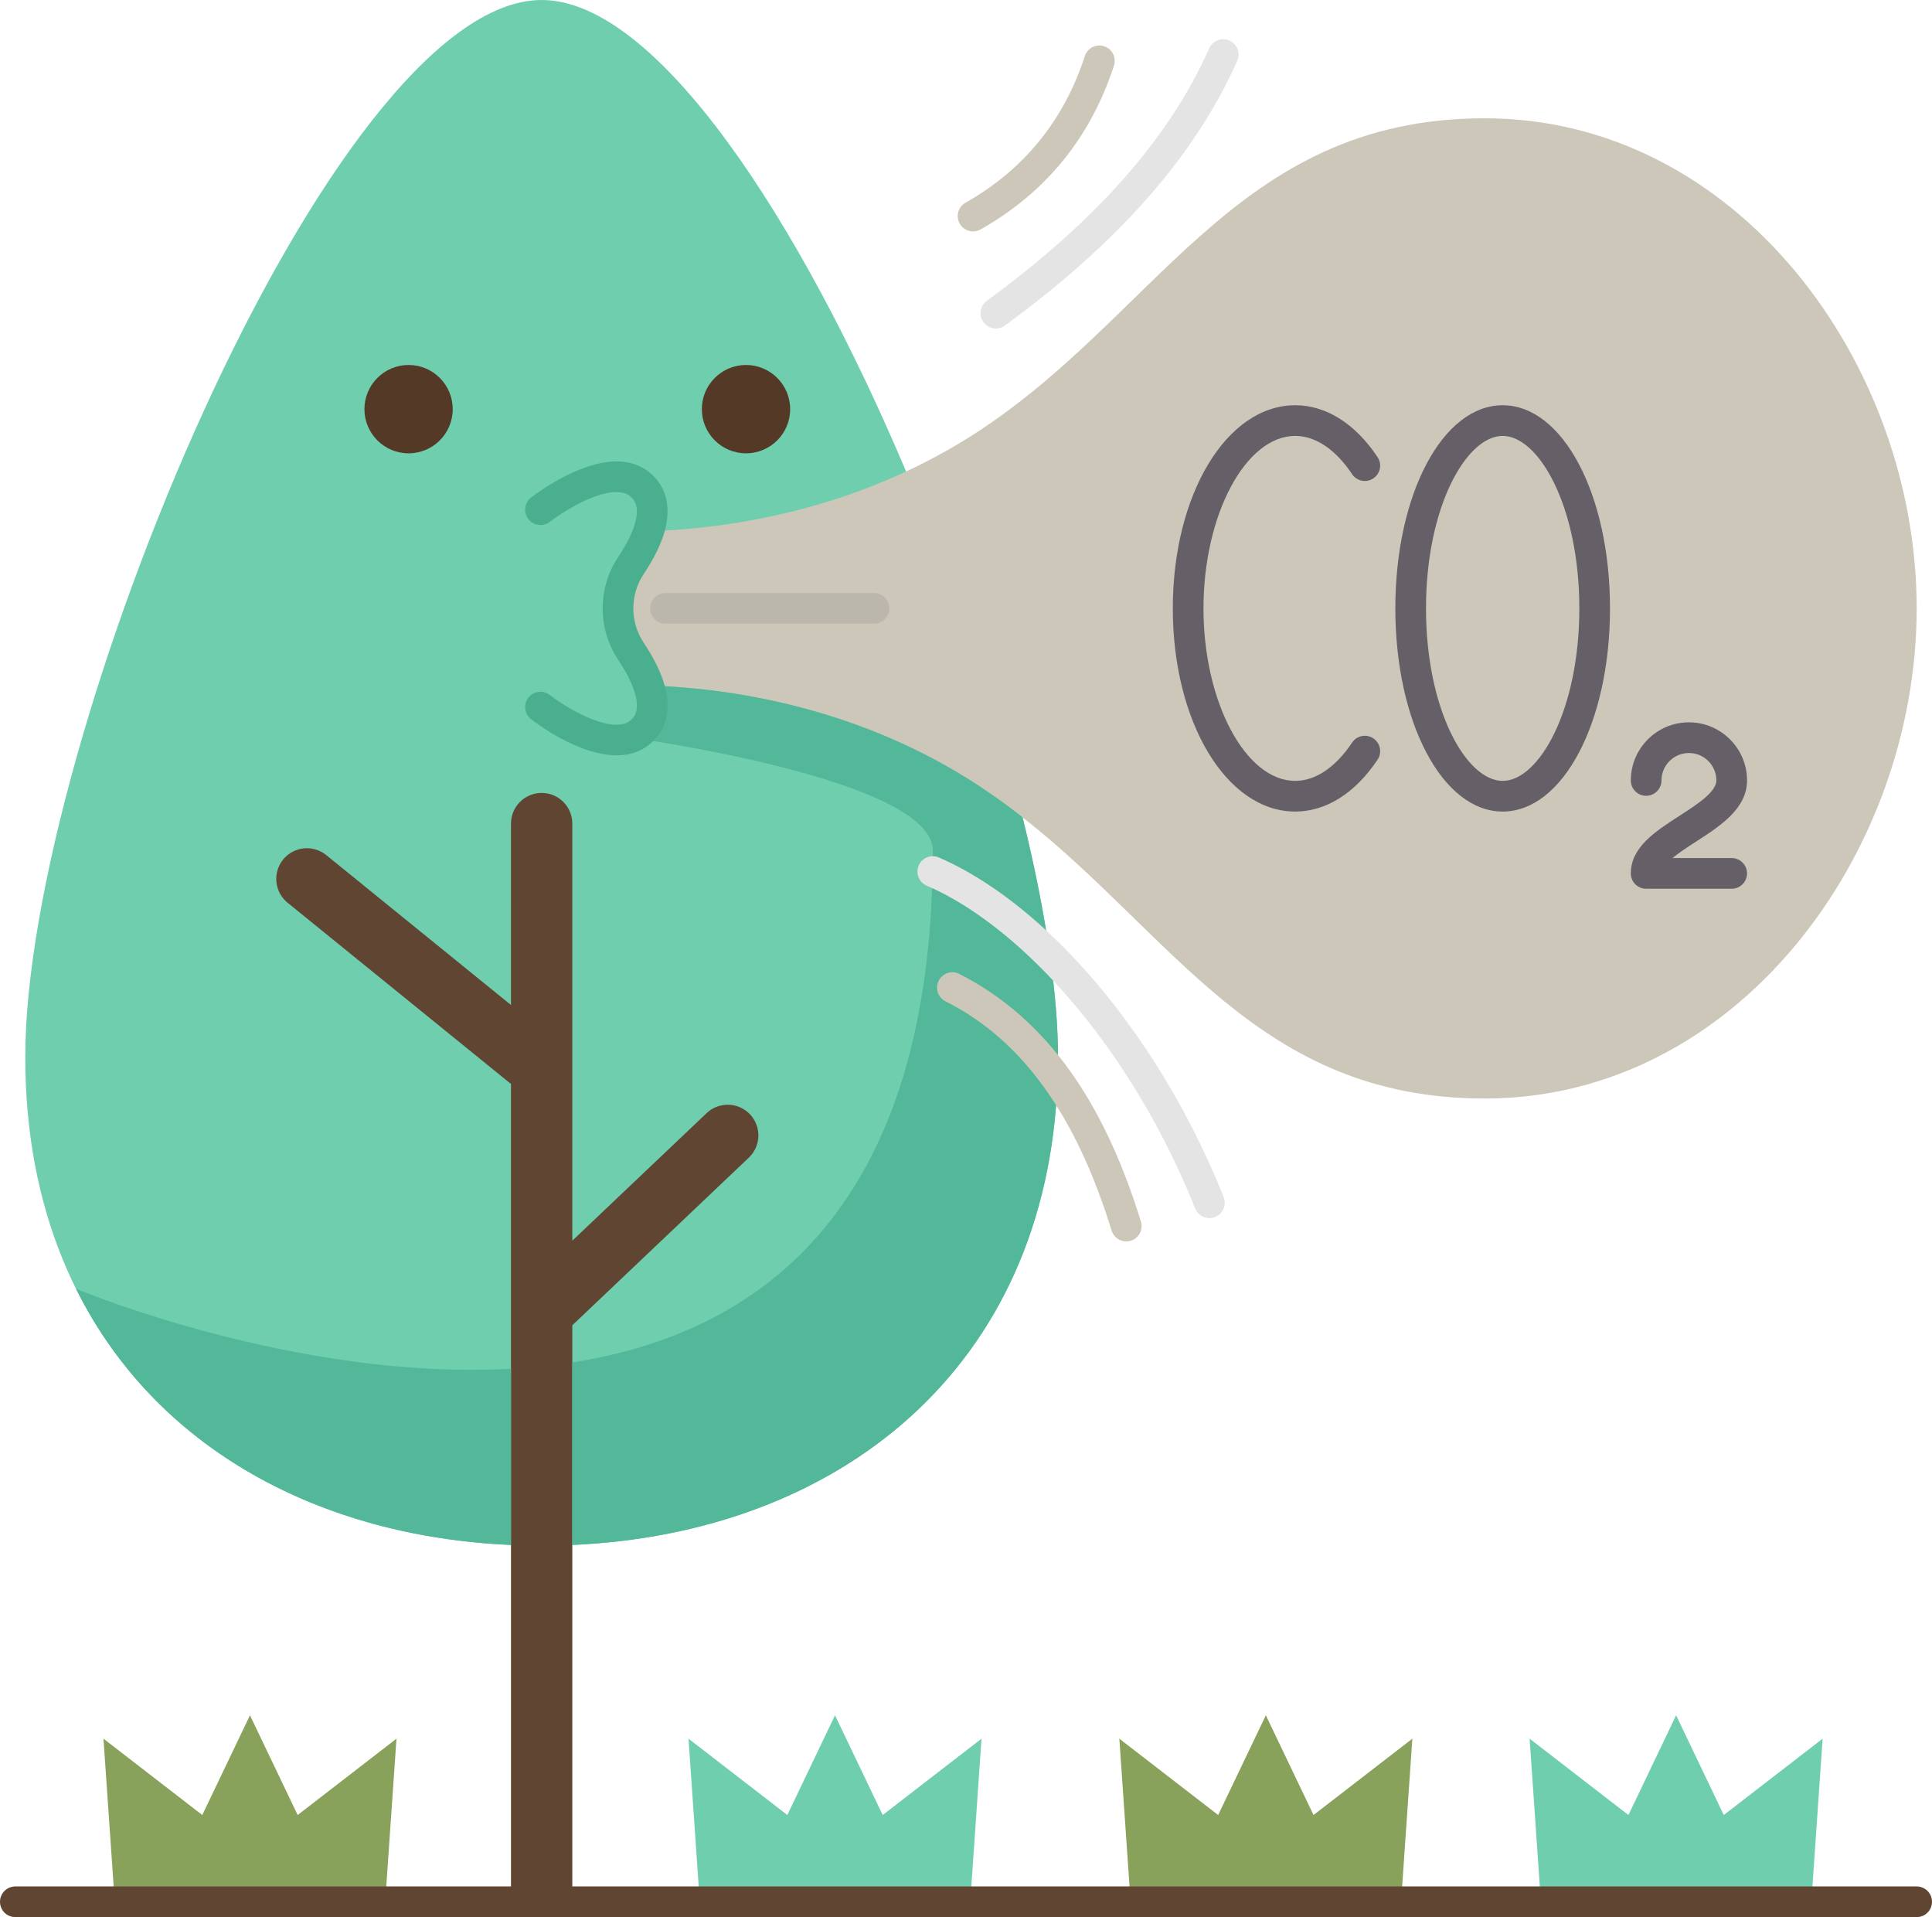 <?xml version="1.0" encoding="UTF-8"?><svg xmlns="http://www.w3.org/2000/svg" xmlns:xlink="http://www.w3.org/1999/xlink" height="500.0" preserveAspectRatio="xMidYMid meet" version="1.0" viewBox="0.0 0.0 504.0 500.0" width="504.0" zoomAndPan="magnify"><g><g id="change1_1"><path d="M273.89,249.13c-1.58-11.13-4-23.26-7.13-35.97l-30.39-90.19v-0.01C208.63,57.38,171.31,0,141.3,0 C86.23,0,6.59,193.11,6.59,275.66c0,79.57,56.03,124.17,126.71,127.28h16c68.88-3.03,123.85-45.48,126.59-121.3 c0.07-1.97,0.11-3.97,0.11-5.98C276,267.74,275.26,258.81,273.89,249.13z" fill="#6fceae"/></g><g id="change2_1"><circle cx="194.61" cy="106.71" fill="#543927" r="11.52"/></g><g id="change2_2"><path d="M106.59,95.19c6.36,0,11.51,5.16,11.51,11.52s-5.15,11.52-11.51,11.52 c-6.36,0-11.52-5.16-11.52-11.52S100.23,95.19,106.59,95.19z" fill="#543927"/></g><g id="change1_2"><path d="M475.47 453.46L472.53 496 401.97 496 399.03 453.46 424.81 473.37 437.25 447.36 449.68 473.37z" fill="#6fceae"/></g><g id="change1_3"><path d="M256.05 453.46L253.11 496 182.55 496 179.61 453.46 205.39 473.37 217.83 447.36 230.27 473.37z" fill="#6fceae"/></g><g id="change3_1"><path d="M368.44 453.46L365.5 496 294.94 496 292 453.46 317.78 473.37 330.22 447.36 342.66 473.37z" fill="#89a25b"/></g><g id="change3_2"><path d="M103.43 453.46L100.49 496 29.93 496 26.99 453.46 52.77 473.37 65.21 447.36 77.65 473.37z" fill="#89a25b"/></g><g id="change4_1"><path d="M195.64,290.61c3.04,3.2,2.91,8.28-0.29,11.31l-46.05,43.72v57.3V496h-16v-93.06V282.71 l-58.28-47.27c-3.42-2.78-3.95-7.83-1.17-11.26c1.53-1.88,3.79-2.96,6.22-2.96c1.82,0,3.61,0.64,5.03,1.79l48.2,39.1V214.8 c0-4.41,3.58-8,8-8c4.41,0,8,3.59,8,8v64.05c0,0.01,0,0.02,0,0.04v44.69l35.03-33.26c1.49-1.42,3.45-2.2,5.51-2.2 C192.02,288.12,194.14,289.03,195.64,290.61z" fill="#604533"/></g><g id="change5_1"><path d="M387.33,30.85c-65.71,0-85.62,52.59-134.7,83.3c-5.39,3.37-10.84,6.29-16.26,8.82 c-25.68,11.97-50.78,15.08-67.17,15.6c-1.02,3.02-2.73,6.11-4.61,8.93c-2.25,3.38-3.37,7.28-3.37,11.17s1.12,7.79,3.37,11.18 c1.88,2.82,3.59,5.91,4.61,8.93c19.86,0.63,52.47,5.05,83.43,24.42c4.98,3.12,9.67,6.46,14.13,9.96 c39.47,30.88,61.53,73.34,120.57,73.34c65.7,0,112.67-63.74,112.67-127.83C500,94.59,453.03,30.85,387.33,30.85z" fill="#cdc7b9"/></g><g id="change6_1"><path d="M133.3,356.99v45.95c-50.1-2.2-92.83-25.25-113.47-66.82C19.83,336.12,76.86,360.1,133.3,356.99z" fill="#53b79a"/></g><g id="change6_2"><path d="M275.89,281.64c-2.74,75.82-57.71,118.27-126.59,121.3v-47.61c48.4-7.56,92.24-39.13,93.98-128.02 h0.05c10.17,4.38,20.62,11.93,30.56,21.82c1.37,9.68,2.11,18.61,2.11,26.53C276,277.67,275.96,279.67,275.89,281.64z" fill="#53b79a"/></g><g id="change6_3"><path d="M266.76,213.16c3.13,12.71,5.55,24.84,7.13,35.97c-9.94-9.89-20.39-17.44-30.56-21.82h-0.05 c0.03-1.81,0.05-3.65,0.05-5.52c0-18.7-78.79-29.4-78.79-29.4c1.45-0.54,2.77-1.46,3.85-2.87c2.27-2.95,2.14-6.78,0.81-10.74 c19.86,0.63,52.47,5.05,83.43,24.42C257.61,206.32,262.3,209.66,266.76,213.16z" fill="#53b79a"/></g><g id="change4_2"><path d="M500,492H4c-2.209,0-4,1.791-4,4s1.791,4,4,4h496c2.209,0,4-1.791,4-4S502.209,492,500,492z" fill="#604533"/></g><g id="change7_1"><path d="M337.89,113.69c5.278,0,10.542,3.54,14.82,9.967c1.224,1.838,3.706,2.338,5.546,1.113 c1.839-1.224,2.337-3.708,1.113-5.546c-5.81-8.727-13.438-13.533-21.479-13.533c-17.91,0-31.94,23.271-31.94,52.98 c0,29.714,14.03,52.99,31.94,52.99c8.037,0,15.665-4.81,21.479-13.543c1.224-1.839,0.726-4.322-1.113-5.546 c-1.839-1.224-4.322-0.726-5.546,1.113c-4.283,6.434-9.546,9.977-14.82,9.977c-12.977,0-23.94-20.603-23.94-44.99 C313.95,134.288,324.914,113.69,337.89,113.69z" fill="#655f68"/></g><g id="change7_2"><path d="M392,105.69c-15.701,0-28,23.271-28,52.98c0,29.714,12.299,52.99,28,52.99s28-23.276,28-52.99 C420,128.961,407.701,105.69,392,105.69z M392,203.66c-9.46,0-20-18.477-20-44.99c0-26.507,10.54-44.98,20-44.98 s20,18.473,20,44.98C412,185.183,401.46,203.66,392,203.66z" fill="#655f68"/></g><g id="change7_3"><path d="M451.75,223.79h-15.443c1.771-1.475,4.089-2.969,6.149-4.297c6.231-4.017,13.294-8.57,13.294-15.943 c0-8.359-6.801-15.16-15.16-15.16c-8.359,0-15.16,6.801-15.16,15.16c0,2.209,1.791,4,4,4s4-1.791,4-4c0-3.948,3.212-7.16,7.16-7.16 c3.948,0,7.16,3.212,7.16,7.16c0,3.012-5.116,6.31-9.629,9.219c-6.239,4.022-12.691,8.181-12.691,15.021c0,2.209,1.791,4,4,4h22.32 c2.209,0,4-1.791,4-4S453.959,223.79,451.75,223.79z" fill="#655f68"/></g><g id="change8_1"><path d="M167.923,167.638c-1.768-2.664-2.703-5.765-2.703-8.968c0-3.205,0.934-6.301,2.698-8.951 c2.337-3.506,4.044-6.826,5.074-9.876c2.433-7.246,0.564-11.859-1.432-14.453c-2.131-2.769-5.138-4.471-8.696-4.923 c-10.354-1.306-22.933,8.218-24.333,9.309c-1.741,1.357-2.052,3.867-0.697,5.61c1.356,1.743,3.869,2.056,5.612,0.702 c3.088-2.397,12.414-8.441,18.416-7.684c1.455,0.186,2.521,0.779,3.358,1.866c1.177,1.529,1.24,3.894,0.19,7.021 c-0.804,2.379-2.2,5.068-4.15,7.993c-2.643,3.97-4.04,8.599-4.04,13.387c0,4.782,1.396,9.413,4.042,13.399 c1.95,2.923,3.345,5.612,4.146,7.983c1.052,3.134,0.989,5.499-0.194,7.035c-0.564,0.737-1.242,1.245-2.065,1.552 c-5.03,1.863-14.75-3.538-19.699-7.384c-1.743-1.358-4.255-1.048-5.613,0.693c-1.359,1.742-1.049,4.255,0.692,5.614 c1.417,1.106,12.421,9.434,22.334,9.434c1.744,0,3.455-0.258,5.073-0.858c2.25-0.838,4.144-2.246,5.624-4.179 c1.996-2.594,3.865-7.207,1.43-14.459C171.962,174.458,170.256,171.137,167.923,167.638z" fill="#4aaf8f"/></g><g id="change9_1"><path d="M276.711,246.294c-10.392-10.339-21.388-18.174-31.799-22.658c-2.029-0.875-4.382,0.063-5.256,2.092 c-0.874,2.029,0.063,4.382,2.092,5.256c9.497,4.09,19.635,11.345,29.32,20.98c16.636,16.566,31.092,39.017,40.705,63.213 c0.623,1.568,2.127,2.524,3.718,2.524c0.492,0,0.991-0.091,1.476-0.283c2.053-0.816,3.057-3.142,2.241-5.194 C309.2,287.031,294.108,263.617,276.711,246.294z" fill="#e4e4e4"/></g><g id="change5_2"><path d="M279.148,279.319c-7.911-11.107-17.633-19.623-28.896-25.31c-1.974-0.996-4.378-0.204-5.374,1.768 c-0.996,1.972-0.204,4.378,1.768,5.373c10.234,5.168,18.734,12.629,25.988,22.815c7.002,9.798,12.678,21.896,17.354,36.987 c0.532,1.716,2.113,2.817,3.819,2.817c0.392,0,0.791-0.058,1.185-0.18c2.11-0.654,3.291-2.895,2.637-5.005 C292.699,302.665,286.652,289.819,279.148,279.319z" fill="#cdc7b9"/></g><g id="change9_2"><path d="M257.429,78.452c-1.783,1.304-2.171,3.807-0.867,5.59c0.783,1.071,1.999,1.639,3.232,1.639 c0.819,0,1.646-0.251,2.358-0.772c29.819-21.81,49.643-44.394,60.604-69.043c0.898-2.019-0.011-4.382-2.03-5.28 c-2.017-0.897-4.382,0.01-5.28,2.03C305.067,35.954,286.09,57.489,257.429,78.452z" fill="#e4e4e4"/></g><g id="change5_3"><path d="M253.844,60.351c0.666,0,1.342-0.167,1.964-0.518c16.989-9.598,28.696-23.973,34.796-42.725 c0.684-2.101-0.466-4.358-2.566-5.041c-2.099-0.683-4.358,0.466-5.041,2.566c-5.461,16.788-15.933,29.652-31.124,38.235 c-1.923,1.086-2.602,3.526-1.515,5.45C251.093,59.62,252.448,60.351,253.844,60.351z" fill="#cdc7b9"/></g><g id="change10_1"><path d="M228,154.67h-54.389c-2.209,0-4,1.791-4,4s1.791,4,4,4H228c2.209,0,4-1.791,4-4 S230.209,154.67,228,154.67z" fill="#bcb7ad"/></g></g></svg>